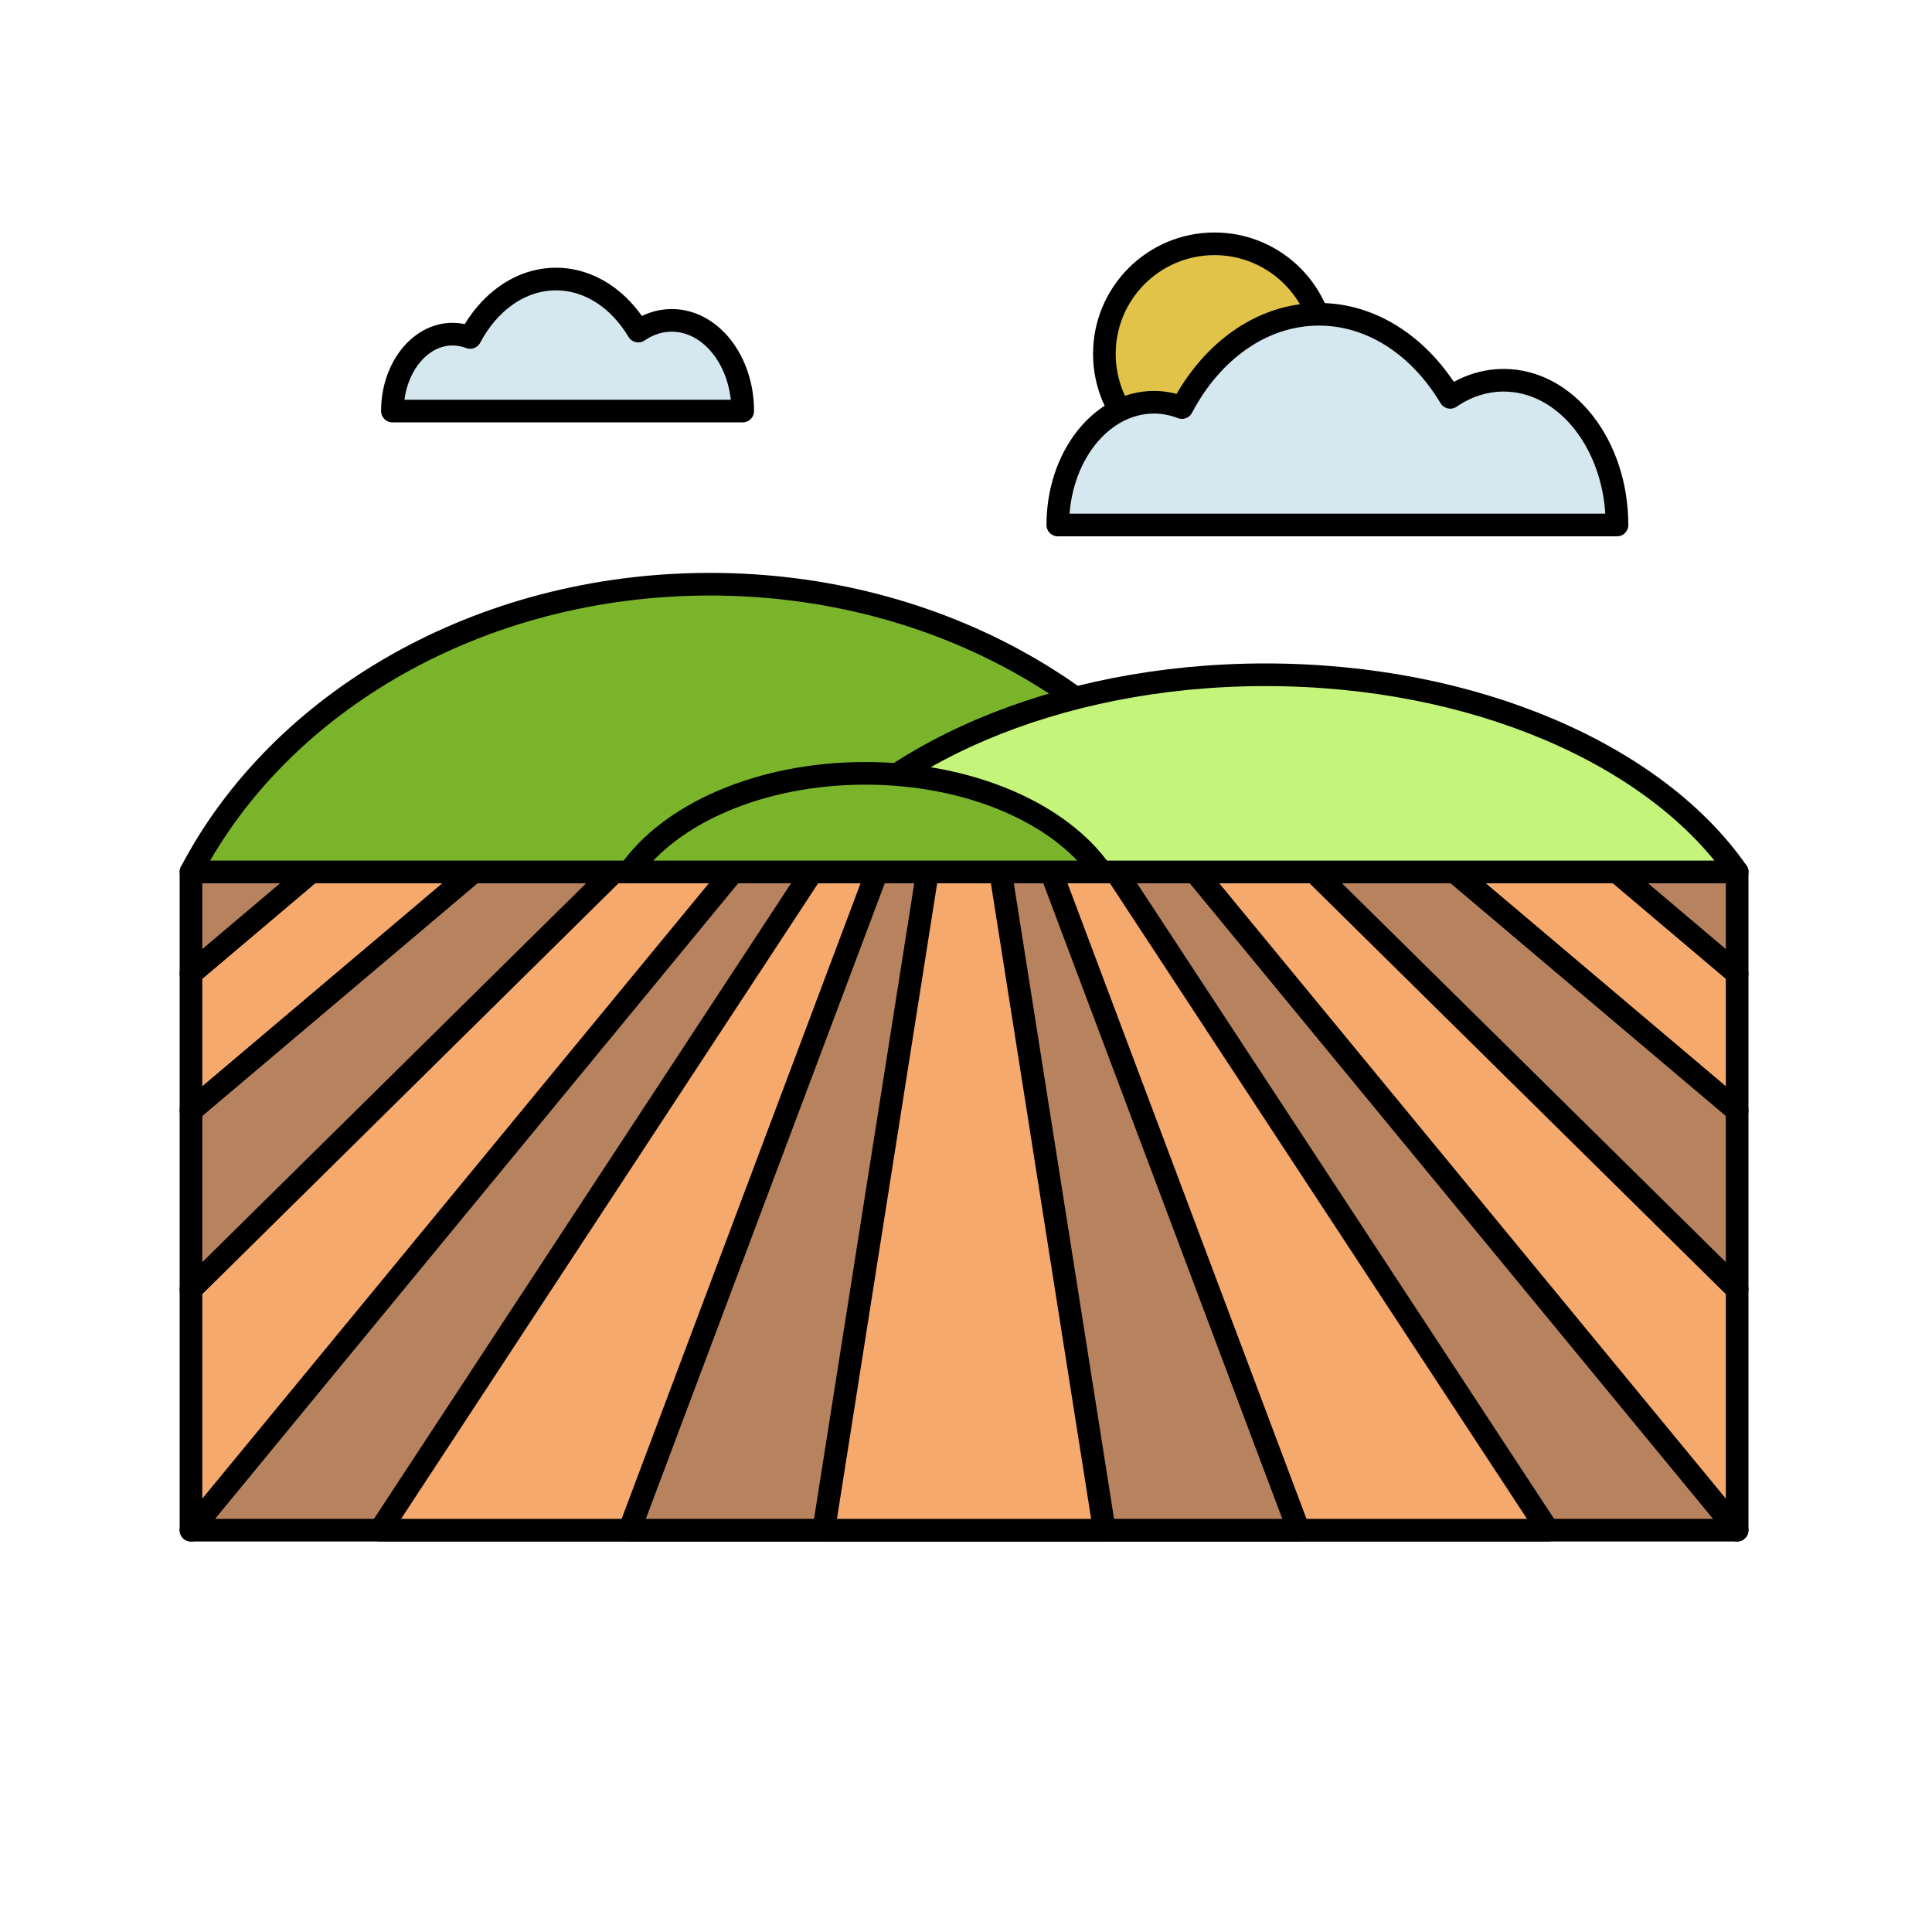 <svg xmlns="http://www.w3.org/2000/svg" id="Layer_1" viewBox="0 0 512 512"><g><g><polygon points="460.36 405.51 50.61 405.51 193.71 231.06 316.75 231.06 460.36 405.51" fill="#b7825e" stroke="#000" stroke-linecap="round" stroke-linejoin="round" stroke-width="6"></polygon><polygon points="295.76 231.06 255.48 231.06 215.21 231.06 100.73 405.51 255.48 405.51 410.23 405.51 295.76 231.06" fill="#f6a96c" stroke="#000" stroke-linecap="round" stroke-linejoin="round" stroke-width="6"></polygon><polygon points="278.56 231.06 255.48 231.06 232.4 231.06 166.82 405.51 255.48 405.51 344.15 405.51 278.56 231.06" fill="#b7825e" stroke="#000" stroke-linecap="round" stroke-linejoin="round" stroke-width="6"></polygon><polygon points="265.16 231.06 255.48 231.06 245.8 231.06 218.29 405.51 255.48 405.51 292.67 405.51 265.16 231.06" fill="#f6a96c" stroke="#000" stroke-linecap="round" stroke-linejoin="round" stroke-width="6"></polygon></g><g><polygon points="460.36 341.66 460.36 405.51 316.75 231.06 348.31 231.06 460.36 341.66" fill="#f6a96c" stroke="#000" stroke-linecap="round" stroke-linejoin="round" stroke-width="6"></polygon><polygon points="460.36 294.32 460.36 341.66 348.31 231.06 385.54 231.06 460.36 294.32" fill="#b7825e" stroke="#000" stroke-linecap="round" stroke-linejoin="round" stroke-width="6"></polygon><polygon points="460.36 257.98 460.36 294.32 385.54 231.06 428.53 231.06 460.36 257.98" fill="#f6a96c" stroke="#000" stroke-linecap="round" stroke-linejoin="round" stroke-width="6"></polygon><polygon points="460.36 231.06 460.36 257.98 428.53 231.06 460.36 231.06" fill="#b7825e" stroke="#000" stroke-linecap="round" stroke-linejoin="round" stroke-width="6"></polygon></g><g><polygon points="50.61 341.66 50.61 405.51 194.22 231.06 162.65 231.06 50.61 341.66" fill="#f6a96c" stroke="#000" stroke-linecap="round" stroke-linejoin="round" stroke-width="6"></polygon><polygon points="50.61 294.32 50.61 341.66 162.65 231.06 125.43 231.06 50.61 294.32" fill="#b7825e" stroke="#000" stroke-linecap="round" stroke-linejoin="round" stroke-width="6"></polygon><polygon points="50.61 257.98 50.61 294.32 125.43 231.06 82.44 231.06 50.61 257.98" fill="#f6a96c" stroke="#000" stroke-linecap="round" stroke-linejoin="round" stroke-width="6"></polygon><polygon points="50.61 231.06 50.61 257.98 82.44 231.06 50.61 231.06" fill="#b7825e" stroke="#000" stroke-linecap="round" stroke-linejoin="round" stroke-width="6"></polygon></g></g><path d="m325.7,231.06c-23.54-44.93-76.27-76.24-137.54-76.24s-114.01,31.3-137.54,76.24h275.09Z" fill="#79b42a" stroke="#000" stroke-linecap="round" stroke-linejoin="round" stroke-width="6"></path><path d="m460.36,231.06c-21.39-30.79-69.3-52.24-124.98-52.24s-103.6,21.45-124.98,52.24h249.97Z" fill="#c5f47a" stroke="#000" stroke-linecap="round" stroke-linejoin="round" stroke-width="6"></path><path d="m291.8,231.06c-10.69-15.39-34.65-26.12-62.49-26.12s-51.8,10.72-62.49,26.12h124.98Z" fill="#79b42a" stroke="#000" stroke-linecap="round" stroke-linejoin="round" stroke-width="6"></path><path d="m178.01,84.9c-3.21,0-6.23,1.03-8.87,2.84-5.01-8.38-12.9-13.79-21.79-13.79-9.48,0-17.83,6.15-22.75,15.48-1.47-.57-3.03-.88-4.65-.88-8.81,0-15.96,9.12-15.96,20.38h92.84c0-13.27-8.43-24.03-18.82-24.03Z" fill="#d5e7ef" stroke="#000" stroke-linecap="round" stroke-linejoin="round" stroke-width="6"></path><circle cx="321.85" cy="93.79" r="29.18" fill="#e0c348" stroke="#000" stroke-linecap="round" stroke-linejoin="round" stroke-width="6"></circle><path d="m398.49,100.77c-5.12,0-9.94,1.64-14.16,4.53-7.99-13.37-20.6-22.01-34.79-22.01-15.13,0-28.46,9.81-36.31,24.72-2.35-.91-4.84-1.41-7.42-1.41-14.07,0-25.48,14.56-25.48,32.53h148.19c0-21.18-13.45-38.36-30.04-38.36Z" fill="#d5e7ef" stroke="#000" stroke-linecap="round" stroke-linejoin="round" stroke-width="6"></path></svg>
